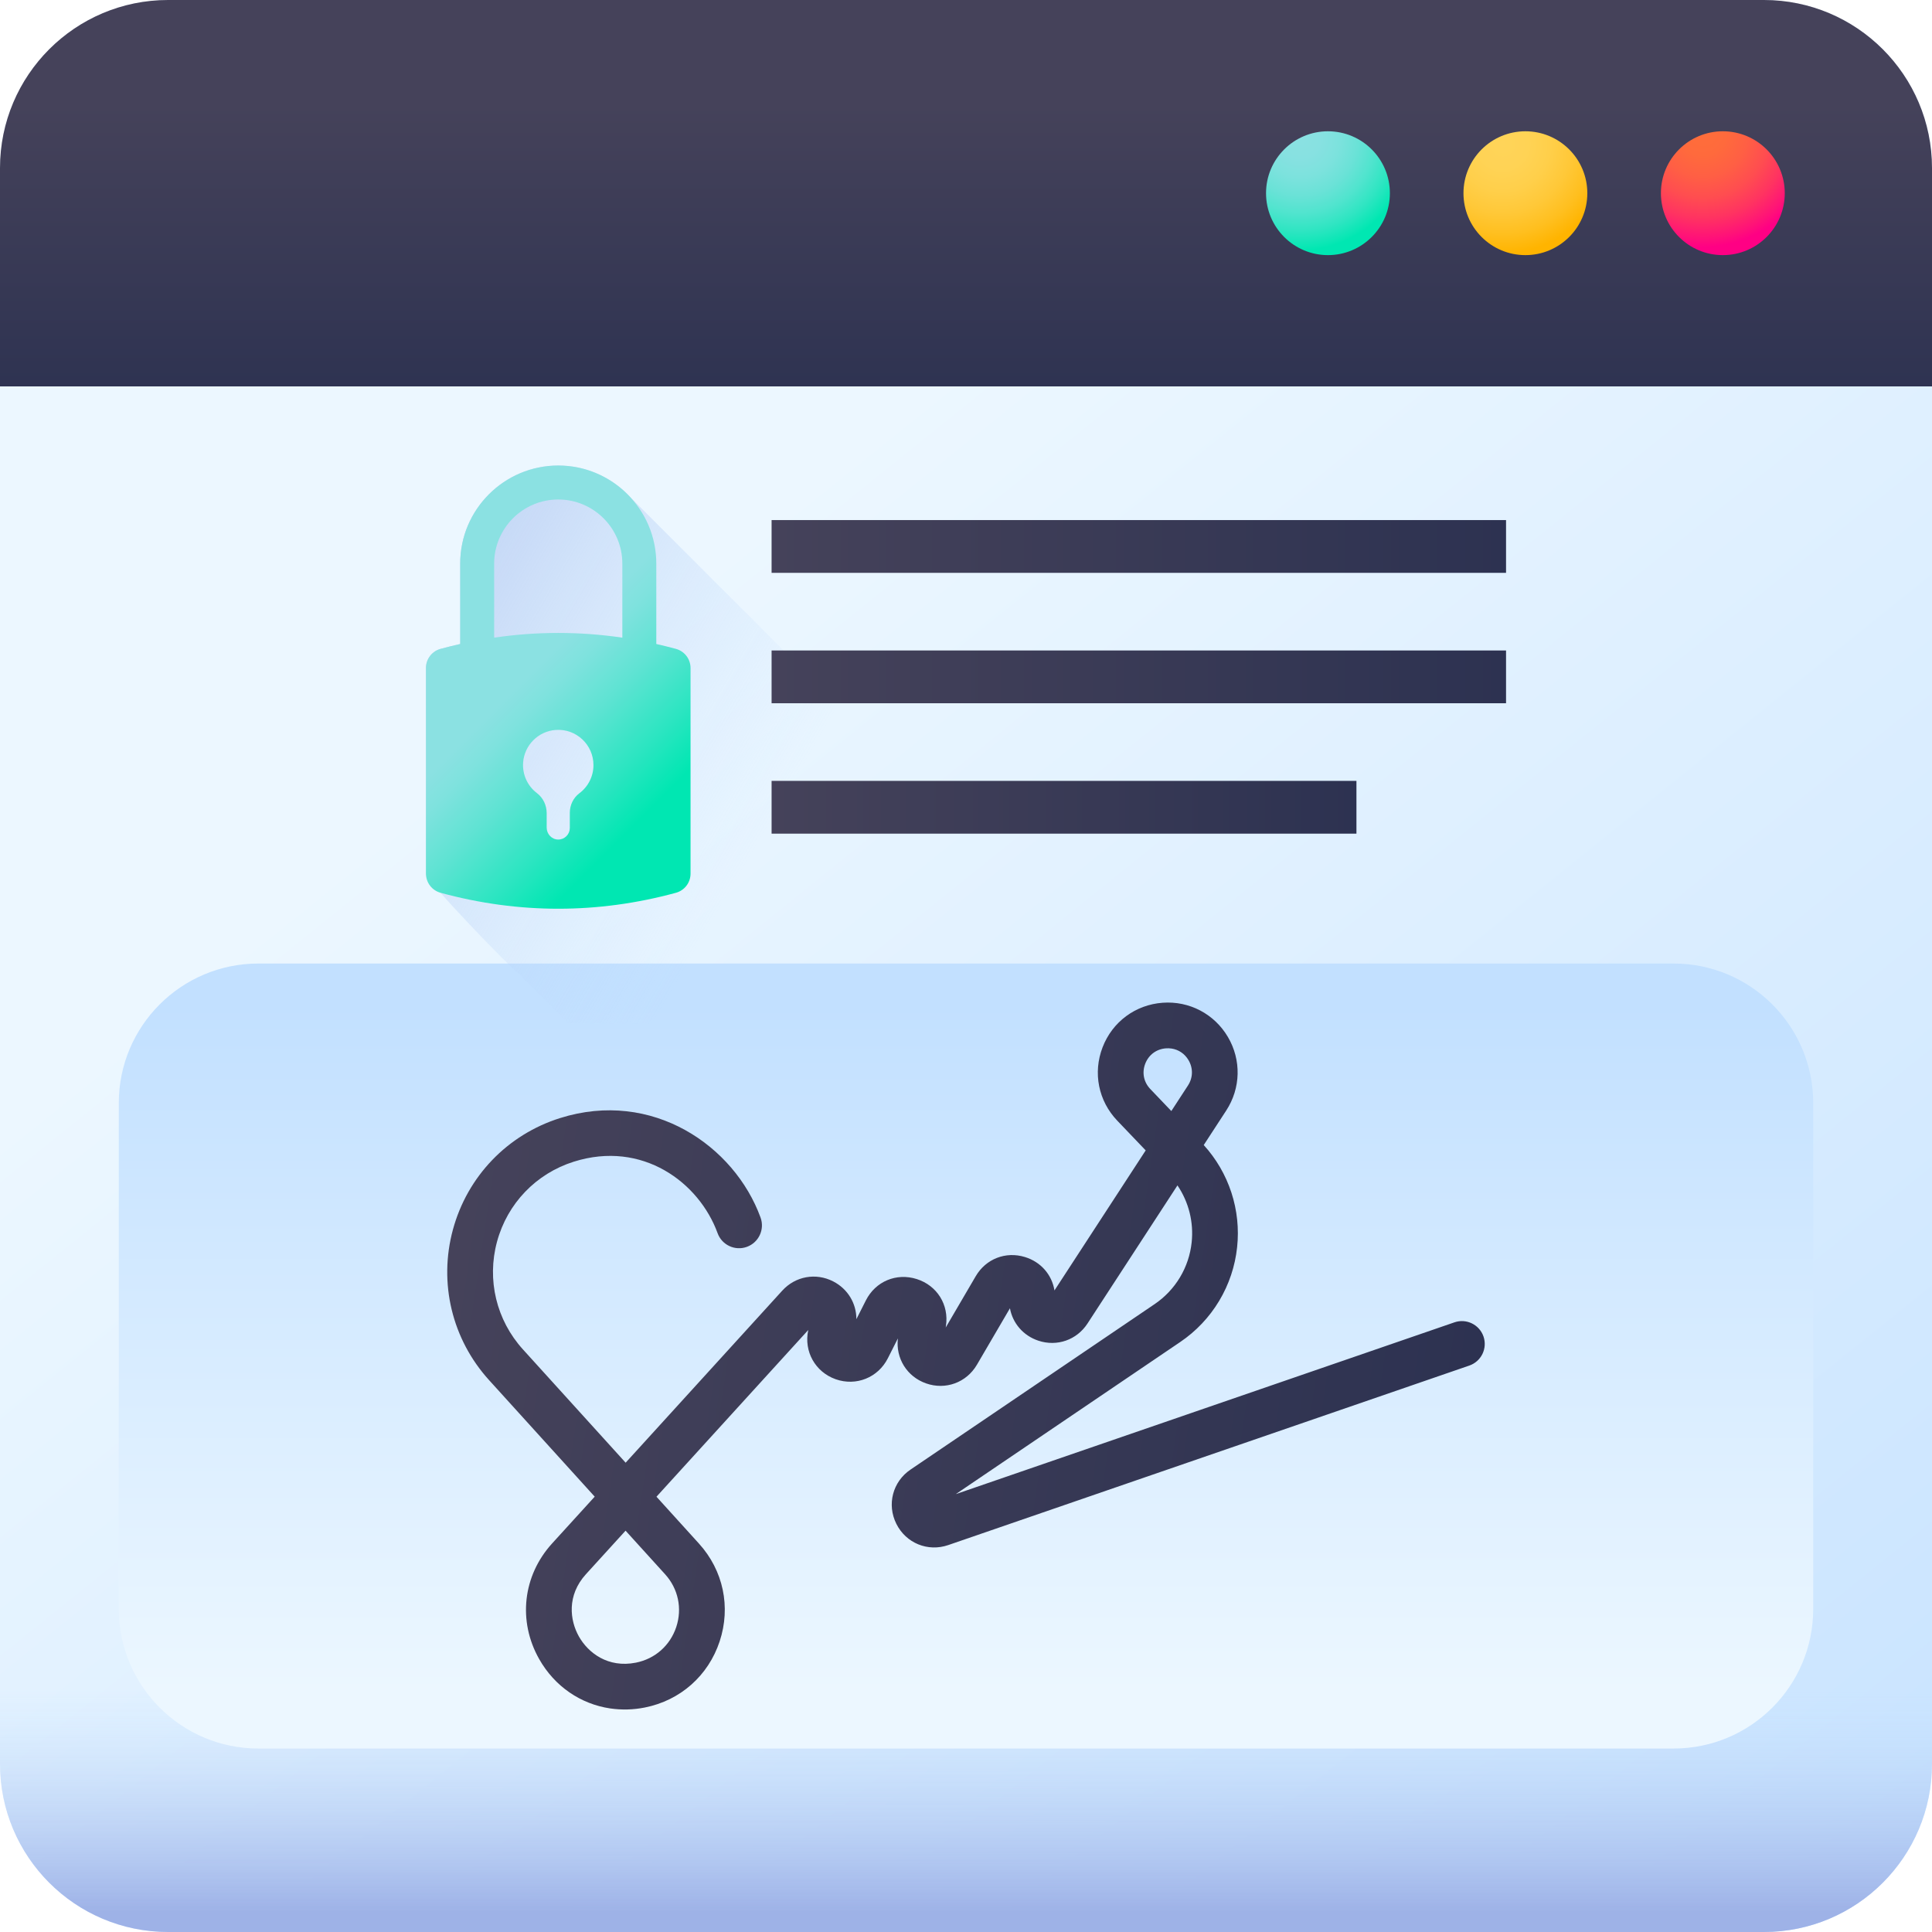 <svg xmlns="http://www.w3.org/2000/svg" width="512" height="512" viewBox="0 0 512 512" fill="none"><g clip-path="url(#clip0_2223_132)"><path d="M467.445 512H44.555C19.945 512 0 492.055 0 467.445V44.555C0 19.945 19.945 0 44.555 0H467.445C492.055 0 512 19.945 512 44.555V467.445C512 492.055 492.055 512 467.445 512Z" fill="url(#paint0_linear_2223_132)"></path><path d="M0 421.262V467.445C0 492.055 19.945 512 44.555 512H467.445C492.055 512 512 492.055 512 467.445V421.262H0Z" fill="url(#paint1_linear_2223_132)"></path><path d="M467.445 0H44.555C19.945 0 0 19.945 0 44.555V102.398H512V44.555C512 19.945 492.055 0 467.445 0Z" fill="url(#paint2_linear_2223_132)"></path><path d="M368.332 51.2C368.332 60.262 360.984 67.61 351.922 67.61C342.86 67.61 335.512 60.262 335.512 51.2C335.512 42.138 342.859 34.79 351.922 34.79C360.985 34.79 368.332 42.137 368.332 51.2Z" fill="url(#paint3_radial_2223_132)"></path><path d="M420.656 51.2C420.656 60.262 413.309 67.61 404.246 67.61C395.183 67.61 387.836 60.262 387.836 51.2C387.836 42.138 395.184 34.79 404.246 34.79C413.308 34.79 420.656 42.137 420.656 51.2Z" fill="url(#paint4_radial_2223_132)"></path><path d="M472.98 51.2C472.98 60.262 465.633 67.61 456.57 67.61C447.507 67.61 440.16 60.262 440.16 51.2C440.16 42.138 447.508 34.79 456.57 34.79C465.632 34.79 472.98 42.137 472.98 51.2Z" fill="url(#paint5_radial_2223_132)"></path><path d="M443.531 463.375H68.47C48.04 463.375 31.481 446.812 31.481 426.387V292.336C31.481 271.906 48.041 255.348 68.47 255.348H443.53C463.956 255.348 480.519 271.906 480.519 292.336V426.386C480.519 446.812 463.956 463.375 443.53 463.375H443.531Z" fill="url(#paint6_linear_2223_132)"></path><path d="M161.66 452.746C153.875 451.578 146.984 446.926 142.875 439.652C137.191 429.59 138.543 417.57 146.32 409.023L157.605 396.629L129.609 365.746C119.781 354.906 116.199 340 120.023 325.879C123.852 311.754 134.469 300.695 148.426 296.301C172.867 288.601 194.633 303.656 201.555 322.664C202.699 325.804 201.082 329.281 197.937 330.426C194.792 331.571 191.317 329.953 190.172 326.809C185.27 313.348 170.246 302.129 152.066 307.855C142.066 311.008 134.461 318.93 131.719 329.047C128.977 339.164 131.543 349.844 138.586 357.609L165.801 387.629L207.313 342.027C210.789 338.207 216.215 337.227 220.809 339.586C224.679 341.574 226.965 345.418 226.949 349.598L229.461 344.628C232.011 339.574 237.559 337.246 242.953 338.965C248.343 340.68 251.527 345.789 250.687 351.383L250.621 351.813L258.574 338.215C261.27 333.605 266.512 331.563 271.617 333.125C275.847 334.418 278.766 337.82 279.445 341.98L303.621 304.867L296.082 296.98C291.082 291.746 289.594 284.297 292.195 277.543C294.797 270.789 300.898 266.266 308.117 265.738C315.18 265.223 321.801 268.695 325.398 274.793C328.996 280.891 328.832 288.363 324.968 294.297L319.004 303.449C322.309 307.081 324.807 311.373 326.331 316.041C327.856 320.709 328.373 325.648 327.848 330.531C327.316 335.562 325.691 340.416 323.087 344.754C320.483 349.092 316.963 352.809 312.773 355.645L253.297 395.957L385.441 350.434C388.601 349.344 392.051 351.024 393.145 354.188C393.667 355.707 393.564 357.371 392.86 358.815C392.155 360.259 390.906 361.364 389.387 361.887L251.309 409.457C245.891 411.324 240.102 408.961 237.543 403.836C234.98 398.715 236.563 392.664 241.301 389.453L305.977 345.613C308.708 343.766 311.002 341.345 312.699 338.518C314.396 335.692 315.455 332.528 315.801 329.25C316.374 323.927 315.041 318.573 312.039 314.14L288.195 350.75C285.352 355.113 280.121 356.938 275.18 355.297C271.168 353.961 268.371 350.68 267.645 346.707L258.898 361.664C256.128 366.402 250.578 368.438 245.406 366.609C240.359 364.832 237.34 359.969 237.949 354.695L235.289 359.957C232.699 365.086 226.883 367.422 221.465 365.512C216.047 363.598 212.985 358.132 214.187 352.512L214.195 352.465L173.973 396.645L185.234 409.066C191.68 416.176 193.73 425.859 190.719 434.969C187.711 444.079 180.297 450.637 170.883 452.508C167.845 453.118 164.725 453.198 161.66 452.746ZM165.781 405.645L155.281 417.18C150.191 422.77 150.984 429.375 153.421 433.691C155.858 438.007 161.109 442.094 168.523 440.621C173.598 439.609 177.593 436.078 179.219 431.164C180.839 426.254 179.734 421.031 176.262 417.199L165.781 405.645ZM310.469 277.875C309.983 277.803 309.49 277.785 309 277.82C306.469 278.004 304.414 279.527 303.5 281.895C302.59 284.262 303.09 286.77 304.844 288.605L310.414 294.438L314.816 287.68C316.172 285.602 316.226 283.082 314.965 280.945C313.961 279.242 312.34 278.156 310.469 277.875Z" fill="url(#paint7_linear_2223_132)"></path><path d="M237.05 259.355V201.773L167.172 131.895C162.414 126.66 155.555 123.371 147.942 123.371C133.613 123.371 121.957 135.027 121.957 149.355V170.665C120.219 171.059 118.48 171.488 116.747 171.961C115.636 172.267 114.657 172.929 113.959 173.846C113.26 174.762 112.883 175.883 112.883 177.035V231.523C112.883 233.395 135.566 256.762 137.109 257.695L150.621 271.207H225.2C231.743 271.207 237.052 265.902 237.052 259.355H237.05Z" fill="url(#paint8_linear_2223_132)"></path><path d="M179.14 171.96C177.412 171.491 175.673 171.059 173.926 170.664V149.355C173.926 135.027 162.27 123.371 147.941 123.371C133.612 123.371 121.957 135.027 121.957 149.355V170.665C120.219 171.059 118.48 171.488 116.747 171.961C115.636 172.267 114.657 172.929 113.959 173.846C113.26 174.762 112.883 175.883 112.883 177.035V231.523C112.883 232.675 113.261 233.794 113.959 234.71C114.656 235.626 115.636 236.288 116.746 236.593C137.406 242.234 158.473 242.234 179.141 236.593C180.251 236.287 181.23 235.626 181.927 234.71C182.624 233.794 183.001 232.674 183 231.523V177.035C183.001 175.883 182.624 174.763 181.927 173.846C181.229 172.93 180.25 172.266 179.14 171.96ZM130.957 149.355C130.957 139.988 138.578 132.371 147.941 132.371C157.305 132.371 164.926 139.992 164.926 149.355V168.985C153.664 167.321 142.219 167.321 130.957 168.985V149.355ZM153.527 210.23C151.914 211.438 151.007 213.379 151.007 215.395V219.422C151.007 219.83 150.926 220.233 150.768 220.609C150.61 220.985 150.379 221.325 150.088 221.611C149.797 221.896 149.453 222.121 149.074 222.271C148.695 222.422 148.291 222.496 147.883 222.488C146.195 222.457 144.875 221.012 144.875 219.32V215.496C144.875 213.43 143.953 211.441 142.305 210.191C141.062 209.252 140.074 208.017 139.433 206.597C138.791 205.177 138.516 203.62 138.633 202.066C138.957 197.476 142.683 193.758 147.277 193.441C152.734 193.059 157.273 197.379 157.273 202.75C157.276 204.203 156.939 205.636 156.288 206.935C155.638 208.234 154.692 209.362 153.527 210.23Z" fill="url(#paint9_linear_2223_132)"></path><path d="M204.48 137.824H399.117V151.809H204.48V137.824Z" fill="url(#paint10_linear_2223_132)"></path><path d="M204.48 172.383H399.117V186.367H204.48V172.383Z" fill="url(#paint11_linear_2223_132)"></path><path d="M204.48 206.941H359.47V220.926H204.48V206.941Z" fill="url(#paint12_linear_2223_132)"></path></g><defs><linearGradient id="paint0_linear_2223_132" x1="175.748" y1="156.279" x2="528.075" y2="594.082" gradientUnits="userSpaceOnUse"><stop stop-color="#ECF7FF"></stop><stop offset="1" stop-color="#C2E0FF"></stop></linearGradient><linearGradient id="paint1_linear_2223_132" x1="256" y1="447.282" x2="256" y2="506.588" gradientUnits="userSpaceOnUse"><stop offset="0.003" stop-color="#C2E0FF" stop-opacity="0"></stop><stop offset="0.076" stop-color="#BFDCFD" stop-opacity="0.075"></stop><stop offset="1" stop-color="#9EB2E7"></stop></linearGradient><linearGradient id="paint2_linear_2223_132" x1="256" y1="27.673" x2="256" y2="107.214" gradientUnits="userSpaceOnUse"><stop stop-color="#45425A"></stop><stop offset="1" stop-color="#2D3251"></stop></linearGradient><radialGradient id="paint3_radial_2223_132" cx="0" cy="0" r="1" gradientUnits="userSpaceOnUse" gradientTransform="translate(344.406 36.373) scale(29.986 29.986)"><stop stop-color="#8BE1E2"></stop><stop offset="0.187" stop-color="#87E1E1"></stop><stop offset="0.356" stop-color="#7CE2DD"></stop><stop offset="0.517" stop-color="#6AE2D7"></stop><stop offset="0.674" stop-color="#50E4CE"></stop><stop offset="0.828" stop-color="#2FE5C2"></stop><stop offset="0.977" stop-color="#07E7B4"></stop><stop offset="1" stop-color="#00E7B2"></stop></radialGradient><radialGradient id="paint4_radial_2223_132" cx="0" cy="0" r="1" gradientUnits="userSpaceOnUse" gradientTransform="translate(398.222 38.149) scale(28.957 28.957)"><stop stop-color="#FFD459"></stop><stop offset="0.23" stop-color="#FFD355"></stop><stop offset="0.436" stop-color="#FFCF4A"></stop><stop offset="0.634" stop-color="#FFC838"></stop><stop offset="0.825" stop-color="#FFBF1F"></stop><stop offset="1" stop-color="#FFB400"></stop></radialGradient><radialGradient id="paint5_radial_2223_132" cx="0" cy="0" r="1" gradientUnits="userSpaceOnUse" gradientTransform="translate(451.223 34.715) scale(30.805 30.805)"><stop stop-color="#FF6E3A"></stop><stop offset="0.208" stop-color="#FF6A3C"></stop><stop offset="0.396" stop-color="#FF5F44"></stop><stop offset="0.576" stop-color="#FF4D50"></stop><stop offset="0.75" stop-color="#FF3361"></stop><stop offset="0.919" stop-color="#FF1278"></stop><stop offset="1" stop-color="#FF0084"></stop></radialGradient><linearGradient id="paint6_linear_2223_132" x1="256" y1="448.438" x2="256" y2="266.327" gradientUnits="userSpaceOnUse"><stop stop-color="#ECF7FF"></stop><stop offset="1" stop-color="#C2E0FF"></stop></linearGradient><linearGradient id="paint7_linear_2223_132" x1="117.385" y1="341.431" x2="389.634" y2="382.202" gradientUnits="userSpaceOnUse"><stop stop-color="#45425A"></stop><stop offset="1" stop-color="#2D3251"></stop></linearGradient><linearGradient id="paint8_linear_2223_132" x1="200.6" y1="225.196" x2="52.688" y2="138.859" gradientUnits="userSpaceOnUse"><stop offset="0.003" stop-color="#C2E0FF" stop-opacity="0"></stop><stop offset="0.076" stop-color="#BFDCFD" stop-opacity="0.075"></stop><stop offset="1" stop-color="#9EB2E7"></stop></linearGradient><linearGradient id="paint9_linear_2223_132" x1="138.099" y1="180.851" x2="171.966" y2="214.719" gradientUnits="userSpaceOnUse"><stop stop-color="#8BE1E2"></stop><stop offset="0.143" stop-color="#7FE2DE"></stop><stop offset="0.402" stop-color="#5FE3D3"></stop><stop offset="0.744" stop-color="#2BE5C1"></stop><stop offset="1" stop-color="#00E7B2"></stop></linearGradient><linearGradient id="paint10_linear_2223_132" x1="204.48" y1="144.817" x2="399.12" y2="144.817" gradientUnits="userSpaceOnUse"><stop stop-color="#45425A"></stop><stop offset="1" stop-color="#2D3251"></stop></linearGradient><linearGradient id="paint11_linear_2223_132" x1="204.48" y1="179.376" x2="399.12" y2="179.376" gradientUnits="userSpaceOnUse"><stop stop-color="#45425A"></stop><stop offset="1" stop-color="#2D3251"></stop></linearGradient><linearGradient id="paint12_linear_2223_132" x1="204.48" y1="213.934" x2="359.471" y2="213.934" gradientUnits="userSpaceOnUse"><stop stop-color="#45425A"></stop><stop offset="1" stop-color="#2D3251"></stop></linearGradient><clipPath id="clip0_2223_132"><rect width="512" height="512" fill="white"></rect></clipPath></defs></svg>